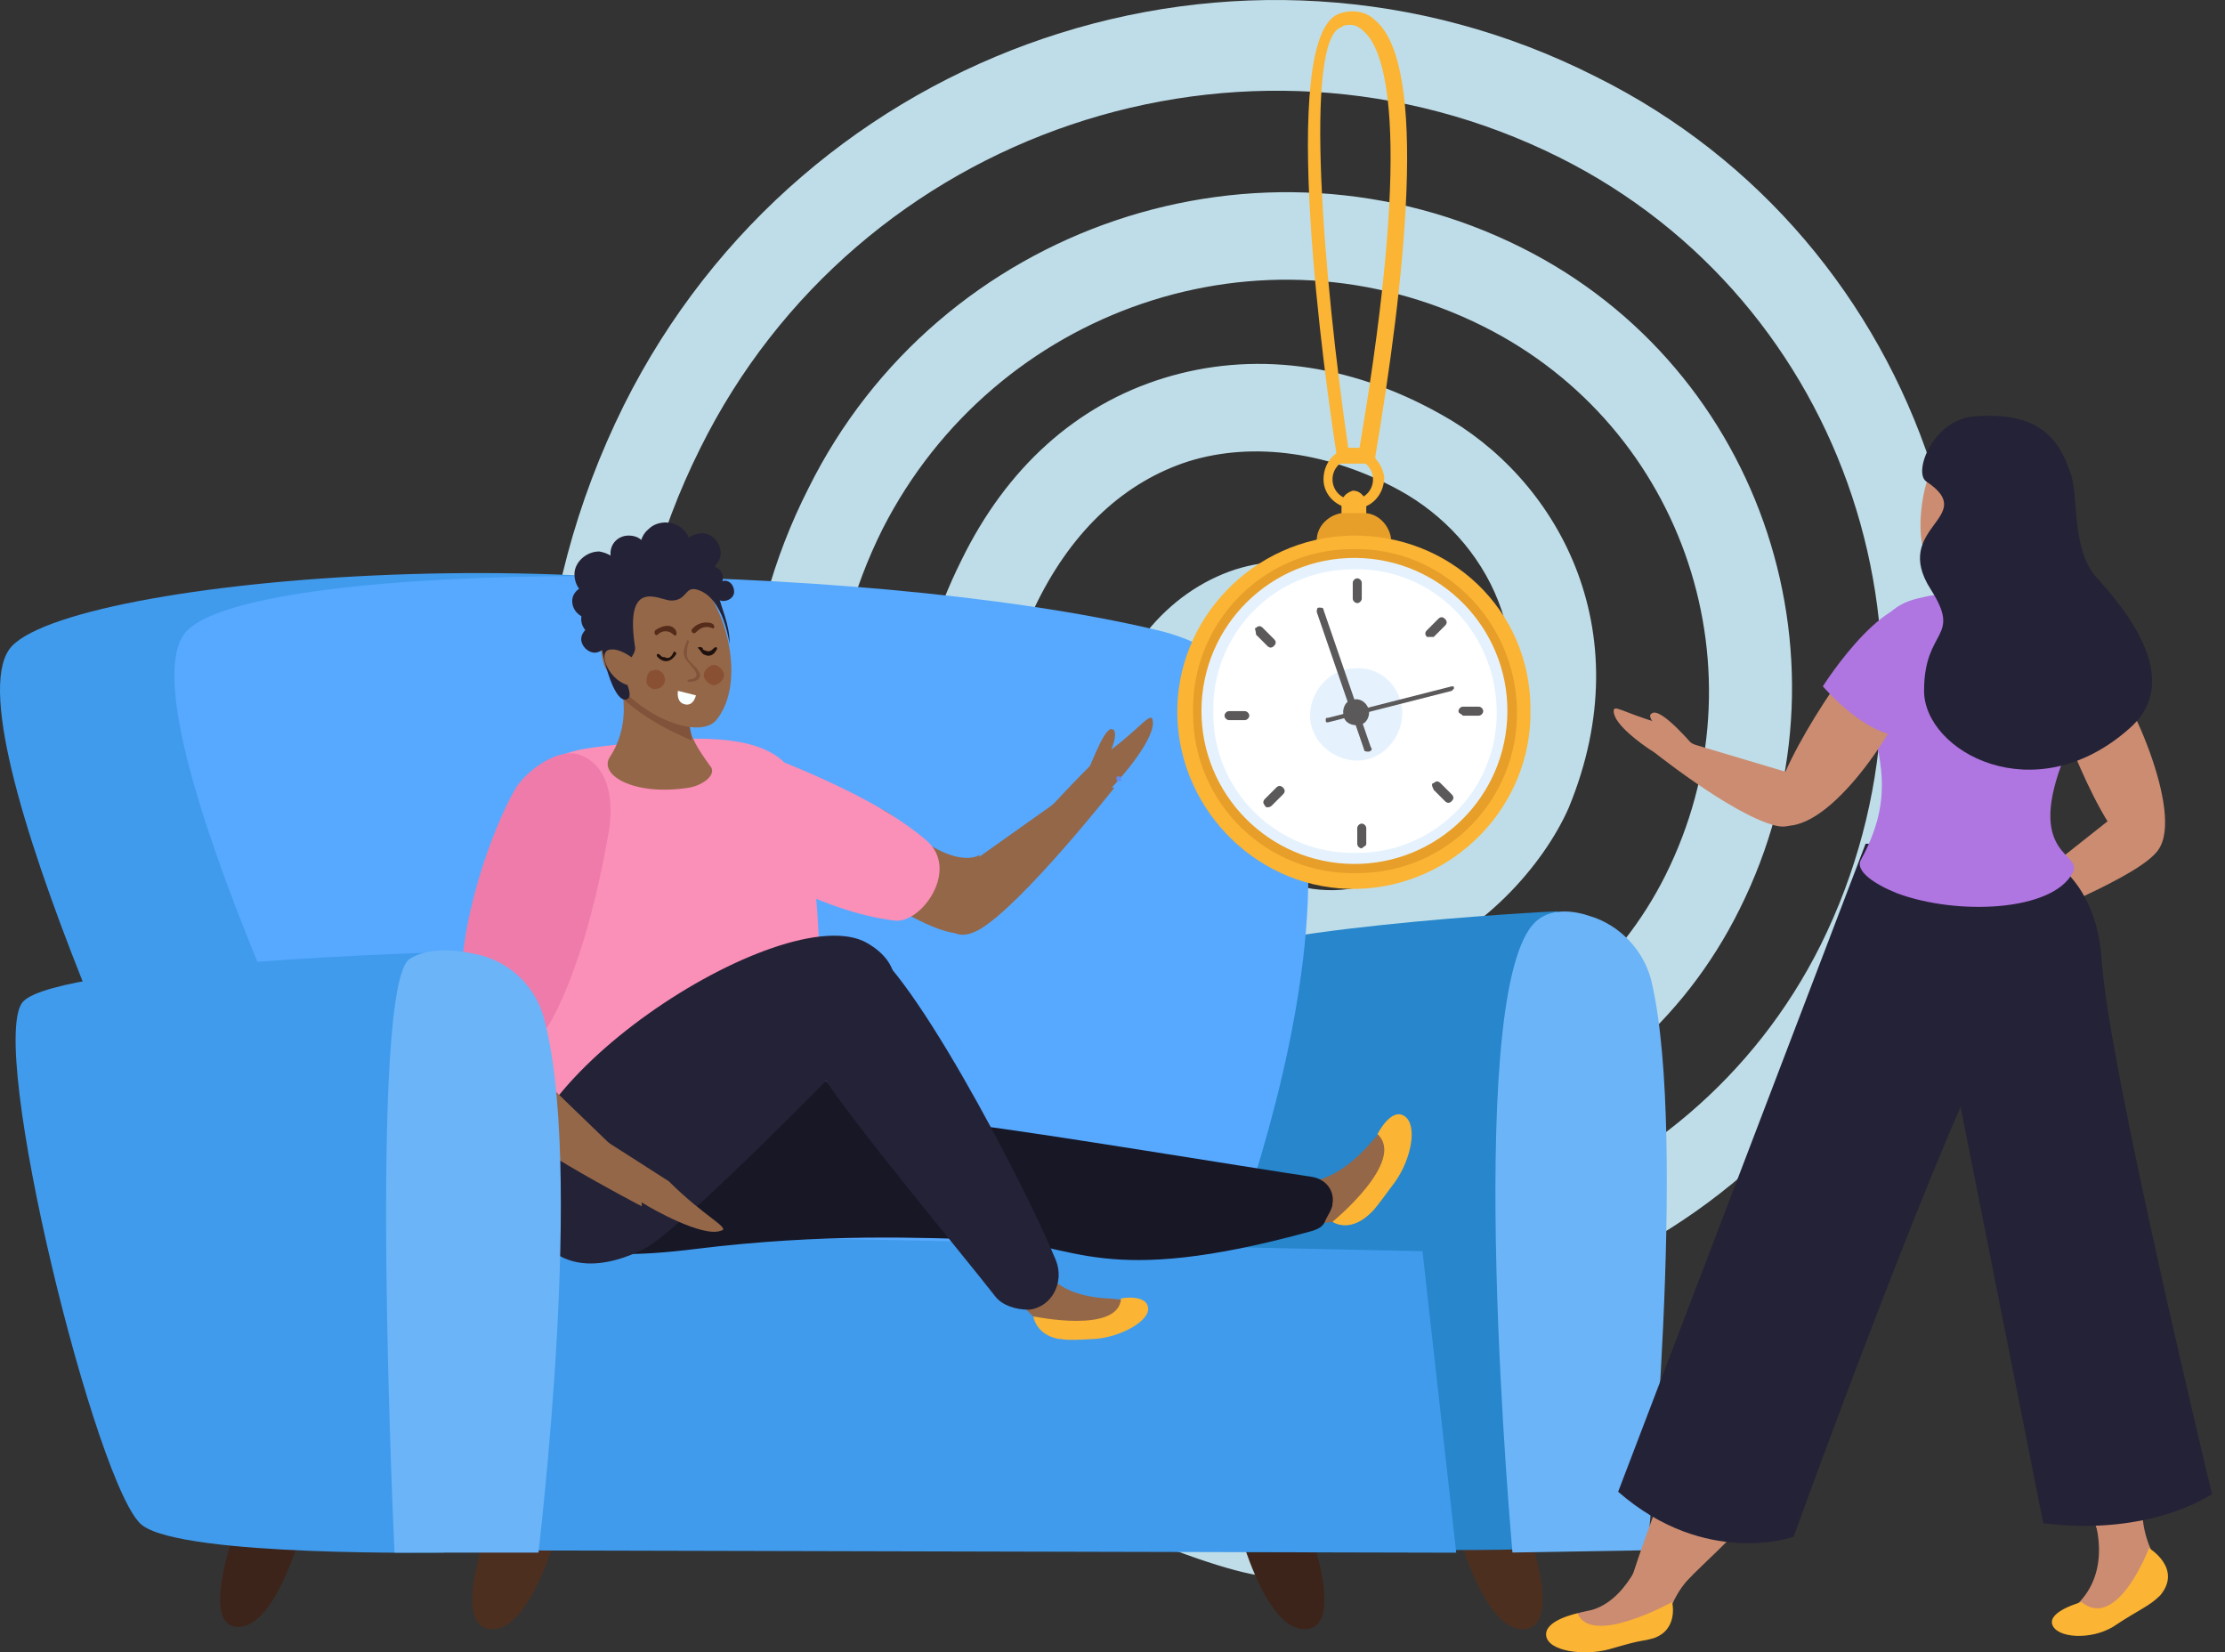 <svg width="101" height="75" viewBox="0 0 101 75" fill="none" xmlns="http://www.w3.org/2000/svg">
<rect x="0" y="0" width="101" height="75" fill="#333333" stroke="none"/>
<g id="Group">
<g id="Group_2">
<path id="Vector" d="M44.15 66.284C26.588 57.501 19.543 36.054 28.324 18.386C36.492 2.046 56.301 -4.694 72.433 3.476C87.443 10.931 93.467 29.314 86.013 44.428C79.07 58.42 62.121 64.139 48.234 57.194C35.369 50.76 30.162 35.033 36.697 22.165C42.619 10.216 57.22 5.314 69.064 11.237C80.091 16.752 84.482 30.233 78.968 41.263C73.863 51.577 61.406 55.764 51.196 50.658C42.006 46.062 38.739 35.237 43.64 25.433C45.682 21.246 48.847 18.386 52.829 17.161C56.811 15.935 61.202 16.446 65.388 18.795C70.596 21.654 74.578 28.497 71.208 36.667C70.085 39.22 67.226 42.59 63.346 43.816C60.487 44.735 57.526 44.326 54.871 42.59C51.298 40.241 49.562 36.871 50.072 33.194C50.583 29.824 52.931 26.863 56.097 25.841C59.058 24.922 62.121 25.841 64.469 28.395L61.61 31.05C60.283 29.62 58.751 29.007 57.22 29.518C55.484 30.029 54.054 31.765 53.85 33.705C53.544 35.85 54.667 37.892 57.016 39.322C58.649 40.446 60.487 40.65 62.223 40.139C64.775 39.322 67.022 36.973 67.737 35.237C70.187 29.212 67.43 24.412 63.55 22.267C60.385 20.531 56.913 20.02 53.952 20.939C51.093 21.858 48.745 24.003 47.111 27.271C43.129 35.237 45.58 43.714 52.931 47.39C61.202 51.577 71.412 48.105 75.599 39.731C80.193 30.539 76.518 19.407 67.328 14.812C57.322 9.808 45.171 13.995 40.066 24.003C34.552 35.033 39.045 48.411 49.97 53.926C61.917 59.849 76.62 54.947 82.644 42.897C89.179 29.722 83.869 13.688 70.8 7.152C56.505 0.003 38.943 5.927 31.796 20.327C23.933 36.054 30.264 55.254 45.886 63.015C62.938 71.288 63.142 75.679 44.15 66.284Z" fill="#BFDDE8"/>
</g>
<g id="Group_3">
<path id="Vector_2" d="M68.451 67.207C68.553 67.207 71.412 73.845 69.166 73.947C67.022 74.049 65.694 67.718 65.694 67.718L68.451 67.207Z" fill="#4D2F20"/>
</g>
<g id="Group_4">
<path id="Vector_3" d="M58.547 67.207C58.649 67.207 61.508 73.845 59.262 73.947C57.117 74.049 55.79 67.718 55.79 67.718L58.547 67.207Z" fill="#3D241A"/>
</g>
<g id="Group_5">
<path id="Vector_4" d="M70.698 41.363C70.289 41.363 55.382 42.18 53.85 43.916C52.319 45.755 55.892 67.916 57.628 69.346C59.364 70.776 70.902 70.265 70.902 70.265L70.698 41.363Z" fill="#2786CC"/>
</g>
<g id="Group_6">
<path id="Vector_5" d="M45.783 59.443C45.783 59.443 54.667 34.422 43.231 29.315C31.182 23.903 3.716 26.047 0.551 29.315C-2.615 32.584 8.821 56.379 10.557 59.443H45.783Z" fill="#409BED"/>
</g>
<g id="Group_7">
<path id="Vector_6" d="M55.075 58.727C55.075 58.727 66.306 31.867 52.522 28.599C38.738 25.331 11.884 25.331 8.515 28.599C5.145 31.867 16.99 55.663 18.828 58.727H55.075Z" fill="#56A9FF"/>
</g>
<g id="Group_8">
<path id="Vector_7" d="M23.014 67.207C22.912 67.207 20.053 73.845 22.299 73.947C24.443 74.049 25.771 67.718 25.771 67.718L23.014 67.207Z" fill="#4D2F20"/>
</g>
<g id="Group_9">
<path id="Vector_8" d="M11.477 67.41C11.375 67.41 8.72 73.742 10.762 73.844C12.804 73.946 14.132 67.921 14.132 67.921L11.477 67.41Z" fill="#3D241A"/>
</g>
<g id="Group_10">
<path id="Vector_9" d="M74.986 44.629C74.679 43.2 73.556 41.974 72.127 41.566C71.208 41.259 70.186 41.259 69.574 41.974C66.409 45.651 68.655 70.467 68.655 70.467L74.781 70.365C74.781 70.365 76.619 51.778 74.986 44.629Z" fill="#6BB4F7"/>
</g>
<g id="Group_11">
<path id="Vector_10" d="M64.571 56.79L25.567 55.973L23.627 70.373L66.103 70.475L64.571 56.79Z" fill="#409BED"/>
</g>
<g id="Group_12">
<g id="Group_13">
<path id="Vector_11" d="M20.359 49.131C20.359 49.744 20.87 50.255 21.483 50.255C22.095 50.255 22.606 49.744 22.606 49.131C22.606 48.518 22.095 48.008 21.483 48.008C20.87 48.008 20.359 48.518 20.359 49.131C20.359 49.335 20.768 49.335 20.768 49.131C20.87 48.11 22.299 48.11 22.299 49.131C22.299 50.152 20.768 50.152 20.768 49.131C20.666 48.927 20.359 48.927 20.359 49.131Z" fill="#517DD8"/>
</g>
</g>
<g id="Group_14">
<g id="Group_15">
<g id="Group_16">
<g id="Group_17">
<g id="Group_18">
<path id="Vector_12" d="M38.842 40.135C39.25 40.237 42.824 42.893 44.049 42.28C44.968 41.871 44.457 38.808 44.457 38.808C44.457 38.808 43.334 39.625 40.679 37.173C38.433 35.131 38.842 40.135 38.842 40.135Z" fill="#946748"/>
</g>
</g>
</g>
<g id="Group_19">
<g id="Group_20">
<g id="Group_21">
<g id="Group_22">
<g id="Group_23">
<g id="Group_24">
<g id="Group_25">
<g id="Group_26">
<g id="Group_27">
<path id="Vector_13" d="M46.907 37.466C46.907 37.466 49.46 34.708 49.766 34.504C51.604 33.279 52.217 32.257 52.319 32.666C52.523 33.483 50.787 35.423 50.481 35.73C50.175 36.138 49.358 36.955 48.949 37.159C48.745 37.466 46.907 37.466 46.907 37.466Z" fill="#946748"/>
</g>
</g>
</g>
</g>
</g>
</g>
</g>
</g>
<g id="Group_28">
<g id="Group_29">
<g id="Group_30">
<g id="Group_31">
<g id="Group_32">
<g id="Group_33">
<g id="Group_34">
<g id="Group_35">
<path id="Vector_14" d="M44.454 42.193C46.394 41.069 50.58 35.759 50.58 35.759L49.151 35.555L42.82 40.048C42.718 40.048 42.412 43.316 44.454 42.193Z" fill="#946748"/>
</g>
</g>
</g>
</g>
</g>
</g>
</g>
</g>
</g>
<g id="Group_36">
<g id="Group_37">
<g id="Group_38">
<path id="Vector_15" d="M34.654 34.223C33.225 33.61 31.591 33.61 30.978 34.836C30.672 35.55 31.183 36.98 31.897 37.695C33.327 39.023 37.207 41.372 40.576 41.78C41.802 41.984 43.639 39.431 42.006 38.104C39.964 36.367 36.696 35.04 34.654 34.223Z" fill="#FA8FB8"/>
</g>
</g>
</g>
</g>
<g id="Group_39">
<g id="Group_40">
<g id="Group_41">
<path id="Vector_16" d="M58.852 55.461C58.852 55.461 61.2 55.87 62.323 54.542C63.548 53.215 63.855 52.5 63.753 50.968C63.651 50.253 62.834 51.172 62.119 51.989C60.179 54.134 58.648 53.623 58.648 53.623L58.852 55.461Z" fill="#946748"/>
</g>
</g>
</g>
<g id="Group_42">
<g id="Group_43">
<g id="Group_44">
<path id="Vector_17" d="M60.486 55.458C60.486 55.458 63.856 52.7 62.528 51.475C62.528 51.475 63.141 50.249 63.754 50.658C64.366 51.066 64.06 52.598 63.345 53.619C62.222 55.151 62.324 54.947 62.12 55.151C61.201 55.968 60.486 55.458 60.486 55.458Z" fill="#FBB433"/>
</g>
</g>
</g>
<g id="Group_45">
<g id="Group_46">
<g id="Group_47">
<path id="Vector_18" d="M24.034 54.849C24.851 56.38 25.872 57.402 31.59 56.687C37.41 55.972 41.8 56.176 45.068 56.278C48.743 56.38 49.969 58.525 59.566 55.87C59.873 55.768 60.077 55.666 60.179 55.359C60.281 55.155 60.486 54.849 60.486 54.644C60.588 54.032 60.179 53.521 59.566 53.419C56.81 53.01 46.905 51.376 44.251 51.07C41.085 50.764 28.833 45.555 27.71 46.372C25.361 48.006 21.89 50.866 24.034 54.849Z" fill="#171726"/>
</g>
</g>
</g>
<g id="Group_48">
<g id="Group_49">
<g id="Group_50">
<path id="Vector_19" d="M24.954 48.109C24.954 48.109 22.198 50.765 23.321 54.237C24.444 57.709 25.669 51.173 25.669 51.173C25.669 51.173 26.282 49.233 24.954 48.109Z" fill="#FEA603"/>
</g>
</g>
</g>
<g id="Group_51">
<g id="Group_52">
<g id="Group_53">
<path id="Vector_20" d="M36.186 35.653C35.472 32.794 30.366 33.508 26.997 33.917C24.648 34.223 23.321 35.142 23.321 39.432C23.321 41.066 23.015 46.07 23.73 48.725C23.832 49.236 24.444 49.746 24.853 49.951C27.61 50.972 37.208 50.461 37.003 49.032C37.003 48.929 37.82 41.678 36.186 35.653Z" fill="#FA8FB8"/>
</g>
</g>
</g>
<g id="Group_54">
<g id="Group_55">
<g id="Group_56">
<g id="Group_57">
<g id="Group_58">
<g id="Group_59">
<path id="Vector_21" d="M27.917 30.234C27.917 30.234 31.389 31.154 31.184 31.358C30.98 31.664 31.287 32.277 31.287 32.788C31.287 33.4 31.695 34.013 32.206 34.728C32.614 35.136 31.899 35.647 31.287 35.749C28.734 36.158 27.1 35.136 27.713 34.319C28.938 32.379 27.917 30.234 27.917 30.234Z" fill="#946748"/>
</g>
</g>
</g>
</g>
</g>
</g>
<g id="Group_60">
<g id="Group_61">
<g id="Group_62">
<g id="Group_63">
<g id="Group_64">
<g id="Group_65">
<g id="Group_66">
<g id="Group_67">
<path id="Vector_22" d="M31.287 32.788C31.287 32.277 30.981 31.665 31.185 31.358C31.389 31.052 27.611 30.133 27.611 30.133C27.611 30.133 28.122 30.746 28.224 31.665C29.347 32.686 30.47 33.197 31.389 33.605C31.389 33.299 31.287 32.992 31.287 32.788Z" fill="#80533A"/>
</g>
</g>
</g>
</g>
</g>
</g>
</g>
</g>
<g id="Group_68">
<g id="Group_69">
<g id="Group_70">
<g id="Group_71">
<g id="Group_72">
<g id="Group_73">
<g id="Group_74">
<g id="Group_75">
<g id="Group_76">
<g id="Group_77">
<g id="Group_78">
<path id="Vector_23" d="M31.587 26.262C32.914 27.385 33.935 30.959 32.505 32.696C31.689 33.615 28.83 32.491 27.502 30.347C27.298 30.04 26.992 28.508 27.706 26.874C28.115 26.16 30.157 25.138 31.587 26.262Z" fill="#946748"/>
</g>
</g>
</g>
</g>
</g>
</g>
</g>
</g>
</g>
</g>
</g>
<g id="Group_79">
<g id="Group_80">
<g id="Group_81">
<g id="Group_82">
<g id="Group_83">
<g id="Group_84">
<g id="Group_85">
<g id="Group_86">
<g id="Group_87">
<path id="Vector_24" d="M33.119 29.2C33.119 29.404 32.915 27.055 31.587 26.748C31.077 26.646 31.179 27.259 30.464 27.259C29.954 27.259 28.32 26.136 28.831 29.404C28.831 29.608 28.729 29.71 28.626 29.914C28.524 30.119 28.831 30.527 28.831 30.731C28.831 30.936 28.32 30.323 28.32 30.527C28.32 30.834 28.831 31.651 28.422 31.753C27.912 31.855 27.401 30.221 27.197 28.689C27.197 28.28 26.891 26.748 26.891 26.442C26.891 25.727 30.362 24.808 31.792 24.91C32.711 24.91 32.404 26.136 32.608 26.953C32.711 27.566 33.119 28.28 33.119 29.2Z" fill="#242236"/>
</g>
</g>
</g>
</g>
</g>
</g>
</g>
</g>
</g>
<g id="Group_88">
<g id="Group_89">
<g id="Group_90">
<g id="Group_91">
<g id="Group_92">
<g id="Group_93">
<g id="Group_94">
<g id="Group_95">
<path id="Vector_25" d="M29.137 30.221C29.137 30.221 28.218 29.302 27.605 29.506C27.095 29.71 27.809 31.242 28.933 31.14C30.056 30.936 29.341 30.425 29.137 30.221Z" fill="#946748"/>
</g>
</g>
</g>
</g>
</g>
</g>
</g>
</g>
<g id="Group_96">
<g id="Group_97">
<g id="Group_98">
<path id="Vector_26" d="M31.896 26.15C31.896 26.456 32.101 26.66 32.305 26.66C32.611 26.66 32.815 26.456 32.815 26.252C32.815 25.946 32.611 25.741 32.407 25.741C32.101 25.639 31.896 25.843 31.896 26.15Z" fill="#242236"/>
</g>
</g>
</g>
<g id="Group_99">
<g id="Group_100">
<g id="Group_101">
<path id="Vector_27" d="M30.979 25.024C30.979 25.535 31.387 25.943 31.795 25.943C32.306 25.943 32.714 25.535 32.714 25.126C32.714 24.616 32.306 24.207 31.898 24.207C31.387 24.207 30.979 24.513 30.979 25.024Z" fill="#242236"/>
</g>
</g>
</g>
<g id="Group_102">
<g id="Group_103">
<g id="Group_104">
<path id="Vector_28" d="M29.344 25.643C29.753 26.154 30.57 26.154 30.978 25.746C31.489 25.337 31.489 24.52 31.08 24.112C30.672 23.601 29.855 23.601 29.447 24.009C28.936 24.418 28.936 25.235 29.344 25.643Z" fill="#242236"/>
</g>
</g>
</g>
<g id="Group_105">
<g id="Group_106">
<g id="Group_107">
<path id="Vector_29" d="M27.712 25.126C27.712 25.636 28.018 25.943 28.529 25.943C29.039 25.943 29.346 25.636 29.346 25.126C29.346 24.615 29.039 24.309 28.529 24.309C28.12 24.309 27.712 24.615 27.712 25.126Z" fill="#242236"/>
</g>
</g>
</g>
<g id="Group_108">
<g id="Group_109">
<g id="Group_110">
<path id="Vector_30" d="M26.077 26.052C26.077 26.665 26.486 27.074 27.098 27.176C27.711 27.176 28.119 26.767 28.221 26.155C28.221 25.542 27.813 25.133 27.2 25.031C26.588 25.031 26.077 25.542 26.077 26.052Z" fill="#242236"/>
</g>
</g>
</g>
<g id="Group_111">
<g id="Group_112">
<g id="Group_113">
<path id="Vector_31" d="M25.975 27.277C25.975 27.686 26.281 27.992 26.689 28.094C27.098 28.094 27.404 27.788 27.506 27.38C27.506 26.971 27.2 26.665 26.791 26.562C26.383 26.562 25.975 26.869 25.975 27.277Z" fill="#242236"/>
</g>
</g>
</g>
<g id="Group_114">
<g id="Group_115">
<g id="Group_116">
<path id="Vector_32" d="M26.383 28.094C26.383 28.502 26.689 28.809 27.098 28.911C27.506 28.911 27.812 28.604 27.914 28.196C27.914 27.787 27.608 27.481 27.2 27.379C26.791 27.379 26.383 27.685 26.383 28.094Z" fill="#242236"/>
</g>
</g>
</g>
<g id="Group_117">
<g id="Group_118">
<g id="Group_119">
<path id="Vector_33" d="M32.406 26.768C32.406 27.074 32.611 27.279 32.815 27.279C33.121 27.279 33.325 27.074 33.325 26.87C33.325 26.564 33.121 26.359 32.917 26.359C32.611 26.359 32.406 26.564 32.406 26.768Z" fill="#242236"/>
</g>
</g>
</g>
<g id="Group_120">
<g id="Group_121">
<g id="Group_122">
<path id="Vector_34" d="M26.383 29.011C26.383 29.318 26.689 29.624 26.995 29.624C27.302 29.624 27.608 29.318 27.608 29.011C27.608 28.705 27.302 28.398 26.995 28.398C26.689 28.398 26.383 28.705 26.383 29.011Z" fill="#242236"/>
</g>
</g>
</g>
<g id="Group_123">
<g id="Group_124">
<g id="Group_125">
<path id="Vector_35" d="M45.989 58.632C45.989 58.632 47.01 60.47 48.644 60.572C50.278 60.674 50.992 60.47 52.014 59.551C52.422 59.142 51.401 59.04 50.38 58.938C47.725 58.836 47.317 57.406 47.317 57.406L45.989 58.632Z" fill="#946748"/>
</g>
</g>
</g>
<g id="Group_126">
<g id="Group_127">
<g id="Group_128">
<path id="Vector_36" d="M46.907 59.748C46.907 59.748 50.787 60.565 50.889 58.931C50.889 58.931 52.013 58.727 52.115 59.34C52.217 59.952 50.889 60.667 49.766 60.769C48.133 60.871 48.337 60.769 48.03 60.769C47.009 60.565 46.907 59.748 46.907 59.748Z" fill="#FBB433"/>
</g>
</g>
</g>
<g id="Group_129">
<g id="Group_130">
<g id="Group_131">
<path id="Vector_37" d="M38.331 48.209C38.331 48.209 30.979 55.767 29.243 56.686C27.814 57.401 24.955 58.32 23.73 54.745C21.892 49.537 35.574 40.652 39.352 42.797C42.721 44.737 38.331 48.209 38.331 48.209Z" fill="#242236"/>
</g>
</g>
</g>
<g id="Group_132">
<g id="Group_133">
<g id="Group_134">
<path id="Vector_38" d="M46.704 59.446C47.725 59.344 48.338 58.221 47.929 57.2C46.602 53.932 40.986 43.106 38.944 42.698C35.779 42.085 35.064 45.251 37.208 48.621C38.535 50.766 43.743 56.995 45.172 58.834C45.479 59.242 46.091 59.446 46.704 59.446Z" fill="#242236"/>
</g>
</g>
</g>
<g id="Group_135">
<g id="Group_136">
<g id="Group_137">
<g id="Group_138">
<path id="Vector_39" d="M22.297 43.412C22.195 43.82 20.255 48.11 21.072 49.233C21.685 50.05 24.748 48.927 24.748 48.927C24.748 48.927 23.727 48.007 25.667 44.637C27.403 41.982 22.297 43.412 22.297 43.412Z" fill="#946748"/>
</g>
</g>
</g>
<g id="Group_139">
<g id="Group_140">
<g id="Group_141">
<g id="Group_142">
<g id="Group_143">
<g id="Group_144">
<g id="Group_145">
<g id="Group_146">
<g id="Group_147">
<path id="Vector_40" d="M26.686 51.27C26.686 51.27 30.056 53.414 30.362 53.618C31.996 55.252 33.221 55.763 32.711 55.865C31.894 56.172 29.546 54.844 29.239 54.64C28.831 54.435 27.708 53.618 27.401 53.414C27.095 53.108 26.686 51.27 26.686 51.27Z" fill="#946748"/>
</g>
</g>
</g>
</g>
</g>
</g>
</g>
</g>
<g id="Group_148">
<g id="Group_149">
<g id="Group_150">
<g id="Group_151">
<g id="Group_152">
<g id="Group_153">
<g id="Group_154">
<g id="Group_155">
<path id="Vector_41" d="M21.274 49.648C22.805 51.487 29.136 54.755 29.136 54.755L29.034 53.223L23.111 47.504C23.214 47.504 19.742 47.81 21.274 49.648Z" fill="#946748"/>
</g>
</g>
</g>
</g>
</g>
</g>
</g>
</g>
</g>
<g id="Group_156">
<g id="Group_157">
<g id="Group_158">
<path id="Vector_42" d="M27.607 37.896C27.913 36.262 27.607 34.628 26.178 34.219C25.361 34.015 24.033 34.832 23.421 35.751C22.4 37.487 20.664 42.083 20.97 45.555C21.072 46.883 24.034 48.313 25.055 46.27C26.382 43.819 27.199 40.245 27.607 37.896Z" fill="#EF7BAB"/>
</g>
</g>
</g>
</g>
<g id="Group_159">
<g id="Group_160">
<g id="Group_161">
<g id="Group_162">
<path id="Vector_43" d="M50.888 35.246C50.888 35.246 50.888 35.348 50.888 35.45C50.888 35.45 50.786 35.45 50.684 35.45C50.684 35.45 50.684 35.348 50.684 35.246C50.786 35.246 50.888 35.246 50.888 35.246Z" fill="#618BF0"/>
</g>
</g>
</g>
</g>
<g id="Group_163">
<g id="Group_164">
<g id="Group_165">
<path id="Vector_44" d="M49.153 35.442C49.358 35.238 50.072 32.991 50.481 33.093C50.889 33.195 50.276 34.523 49.97 35.034C49.664 35.442 49.153 35.442 49.153 35.442Z" fill="#946748"/>
</g>
</g>
</g>
<g id="Group_166">
<g id="Group_167">
<g id="Group_168">
<g id="Group_169">
<g id="Group_170">
<path id="Vector_45" d="M29.956 29.723C30.058 29.825 30.058 29.825 30.16 29.825C30.364 29.927 30.466 29.825 30.569 29.62C30.569 29.518 30.773 29.62 30.671 29.723C30.466 30.029 30.16 30.131 29.854 29.825C29.752 29.723 29.854 29.62 29.956 29.723Z" fill="#1E100C"/>
</g>
</g>
</g>
</g>
<g id="Group_171">
<g id="Group_172">
<g id="Group_173">
<g id="Group_174">
<path id="Vector_46" d="M31.897 29.416C31.897 29.518 31.999 29.519 31.999 29.519C32.203 29.621 32.306 29.518 32.408 29.416C32.51 29.314 32.612 29.416 32.51 29.519C32.408 29.723 32.203 29.825 31.999 29.723C31.897 29.723 31.795 29.518 31.693 29.416C31.591 29.416 31.795 29.314 31.897 29.416Z" fill="#1E100C"/>
</g>
</g>
</g>
</g>
<g id="Group_175">
<g id="Group_176">
<g id="Group_177">
<path id="Vector_47" d="M32.306 28.497C31.999 28.394 31.795 28.496 31.591 28.701C31.489 28.803 31.387 28.701 31.387 28.599C31.591 28.292 31.999 28.19 32.306 28.292C32.51 28.394 32.408 28.599 32.306 28.497Z" fill="#552B19"/>
</g>
</g>
</g>
<g id="Group_178">
<g id="Group_179">
<g id="Group_180">
<path id="Vector_48" d="M30.569 28.804C30.365 28.6 30.059 28.6 29.854 28.804C29.752 28.906 29.65 28.702 29.752 28.6C30.059 28.395 30.467 28.293 30.671 28.6C30.773 28.804 30.671 28.906 30.569 28.804Z" fill="#552B19"/>
</g>
</g>
</g>
<g id="Group_181">
<g id="Group_182">
<g id="Group_183">
<path id="Vector_49" d="M31.286 29.108C31.183 29.312 31.183 29.516 31.183 29.721C31.183 30.027 31.49 30.129 31.694 30.436C31.898 30.742 31.694 30.946 31.286 30.946C31.183 30.946 31.183 30.844 31.286 30.844C32.102 30.742 31.183 30.129 31.081 29.823C30.979 29.619 31.081 29.312 31.183 29.108C31.183 29.006 31.286 29.108 31.286 29.108Z" fill="#80533A"/>
</g>
</g>
</g>
<g id="Group_184">
<g id="Group_185">
<path id="Vector_50" d="M30.774 31.355C30.774 31.355 30.672 31.866 31.08 31.968C31.489 32.07 31.591 31.56 31.591 31.56L30.774 31.355Z" fill="#FAFFFF"/>
</g>
</g>
<g id="Group_186">
<g id="Group_187">
<path id="Vector_51" d="M29.344 30.944C29.344 31.148 29.65 31.352 29.854 31.25C30.058 31.25 30.263 30.944 30.161 30.74C30.161 30.535 29.854 30.331 29.65 30.433C29.446 30.433 29.344 30.638 29.344 30.944Z" fill="#895033"/>
</g>
</g>
<g id="Group_188">
<g id="Group_189">
<path id="Vector_52" d="M32.713 30.333C32.509 30.129 32.305 30.129 32.1 30.333C31.896 30.537 31.896 30.741 32.1 30.946C32.305 31.15 32.509 31.15 32.713 30.946C32.917 30.741 32.917 30.537 32.713 30.333Z" fill="#895033"/>
</g>
</g>
</g>
</g>
<g id="Group_190">
<path id="Vector_53" d="M20.768 43.199C20.36 43.199 2.798 43.71 1.062 45.446C-0.674 47.182 4.431 67.812 6.474 69.242C8.414 70.671 20.156 70.467 20.156 70.467L20.768 43.199Z" fill="#409BED"/>
</g>
<g id="Group_191">
<path id="Vector_54" d="M24.647 46.062C24.239 44.734 23.116 43.611 21.584 43.304C20.665 43.1 19.44 42.998 18.623 43.508C16.683 44.53 17.908 70.47 17.908 70.47H24.443C24.443 70.368 26.587 52.802 24.647 46.062Z" fill="#6BB4F7"/>
</g>
<g id="Group_192">
<g id="Group_193">
<path id="Vector_55" d="M93.262 31.762C92.956 30.945 93.16 29.923 93.977 29.515C94.487 29.311 95.1 29.821 95.611 30.332C96.734 31.557 99.286 37.276 97.857 38.706C96.529 40.136 94.079 34.417 93.262 31.762Z" fill="#CC8C71"/>
</g>
<g id="Group_194">
<g id="Group_195">
<g id="Group_196">
<g id="Group_197">
<g id="Group_198">
<g id="Group_199">
<g id="Group_200">
<path id="Vector_56" d="M93.671 39.629C93.671 39.629 91.016 40.956 90.812 41.059C89.484 42.182 88.565 42.386 88.872 42.591C89.382 42.897 91.22 42.08 91.526 41.978C91.833 41.876 92.65 41.365 92.956 41.161C93.262 40.957 93.671 39.629 93.671 39.629Z" fill="#CC8C71"/>
</g>
</g>
</g>
</g>
</g>
</g>
<g id="Group_201">
<g id="Group_202">
<g id="Group_203">
<g id="Group_204">
<g id="Group_205">
<g id="Group_206">
<path id="Vector_57" d="M97.757 38.82C96.531 40.046 91.528 41.986 91.528 41.986V40.557L96.429 36.676C96.429 36.676 98.982 37.595 97.757 38.82Z" fill="#CC8C71"/>
</g>
</g>
</g>
</g>
</g>
</g>
</g>
<g id="Group_207">
<g id="Group_208">
<g id="Group_209">
<g id="Group_210">
<g id="Group_211">
<g id="Group_212">
<g id="Group_213">
<path id="Vector_58" d="M87.541 21.65C87.133 22.671 86.622 26.143 88.766 26.246C89.685 26.348 91.115 24.509 91.319 22.875C91.421 22.16 90.809 21.139 89.685 20.629C89.277 20.424 88.052 20.424 87.541 21.65Z" fill="#CC8C71"/>
</g>
</g>
</g>
</g>
</g>
</g>
</g>
<g id="Group_214">
<path id="Vector_59" d="M87.647 24.612C87.647 24.612 88.873 26.144 87.647 27.267C86.422 28.492 90.915 27.88 90.915 27.88L90.404 23.488L87.647 24.612Z" fill="#CC8C71"/>
</g>
<g id="Group_215">
<path id="Vector_60" d="M97.142 32.17C97.142 32.17 95.508 26.962 93.262 27.677C90.913 28.392 93.568 33.804 93.568 33.804C93.568 33.804 96.121 33.498 97.142 32.17Z" fill="#E08B03"/>
</g>
<g id="Group_216">
<path id="Vector_61" d="M97.244 68.223C97.244 68.223 97.142 69.244 97.652 70.367C98.061 71.389 95.917 73.737 94.589 74.146C93.977 74.35 93.364 73.635 94.181 72.921C96.019 71.287 94.998 68.733 94.998 68.733L97.244 68.223Z" fill="#CC8C71"/>
</g>
<g id="Group_217">
<path id="Vector_62" d="M97.55 70.266C97.55 70.266 96.121 74.044 94.487 72.717C94.487 72.717 92.955 73.125 93.16 73.738C93.364 74.351 94.895 74.453 95.916 73.84C97.142 73.023 97.55 72.921 98.061 72.41C99.082 71.185 97.55 70.266 97.55 70.266Z" fill="#FBB433"/>
</g>
<g id="Group_218">
<path id="Vector_63" d="M96.223 56.066C96.325 56.474 96.733 58.006 97.141 59.538C98.061 62.806 97.55 66.891 97.244 68.219C97.244 68.525 97.244 68.729 97.244 69.036C97.244 70.261 95.814 70.874 95.712 70.67C94.997 69.036 91.832 60.968 91.832 57.291C91.832 51.981 92.853 46.466 96.223 56.066Z" fill="#CC8C71"/>
</g>
<g id="Group_219">
<path id="Vector_64" d="M91.424 38.297C91.424 38.297 95.1 38.807 95.406 43.607C95.712 48.407 100.409 67.811 100.409 67.811C100.409 67.811 97.652 69.752 92.751 69.139L86.625 38.297H91.424Z" fill="#242236"/>
</g>
<g id="Group_220">
<g id="Group_221">
<path id="Vector_65" d="M76.822 71.491C76.822 71.491 76.005 72.206 75.699 73.432C75.393 74.555 72.023 74.963 70.696 74.351C70.083 74.044 70.9 73.329 72.023 73.125C73.861 72.819 74.678 70.266 74.678 70.266L76.822 71.491Z" fill="#CC8C71"/>
</g>
<g id="Group_222">
<path id="Vector_66" d="M75.903 72.715C75.903 72.715 72.228 74.757 71.615 73.225C71.615 73.225 70.083 73.532 70.186 74.247C70.288 74.962 71.921 75.166 73.044 74.859C74.78 74.349 74.372 74.553 75.087 74.349C76.21 73.94 75.903 72.715 75.903 72.715Z" fill="#FBB433"/>
</g>
<g id="Group_223">
<path id="Vector_67" d="M84.175 61.075C84.073 61.484 83.256 63.016 82.541 64.445C81.112 67.611 77.844 70.471 76.823 71.492C76.619 71.696 76.415 71.9 76.211 72.105C75.394 73.126 73.76 72.615 73.862 72.309C74.373 70.471 77.334 61.994 79.886 59.033C83.46 54.845 87.953 51.067 84.175 61.075Z" fill="#CC8C71"/>
</g>
</g>
<g id="Group_224">
<path id="Vector_68" d="M89.79 38.297C89.79 38.297 93.466 41.973 90.913 46.263C88.361 50.552 81.417 69.752 81.417 69.752C81.417 69.752 77.435 71.182 73.453 67.709L84.685 38.297H89.79Z" fill="#242236"/>
</g>
<g id="Group_225">
<path id="Vector_69" d="M87.033 27.166C89.484 26.554 91.832 26.962 93.568 27.575C96.733 28.8 93.874 33.907 93.568 34.724C92.037 38.911 94.589 38.707 94.079 39.626C93.16 41.362 88.871 41.566 86.114 40.545C85.093 40.136 84.174 39.524 84.481 39.013C86.319 35.643 84.889 33.907 84.991 31.762C84.889 29.413 84.991 27.677 87.033 27.166Z" fill="#AF75E1"/>
</g>
<g id="Group_226">
<path id="Vector_70" d="M84.277 29.822C84.787 29.107 85.808 28.698 86.625 29.209C87.034 29.515 87.034 30.332 86.829 30.945C86.421 32.579 83.358 37.481 81.112 37.481C79.172 37.481 82.541 31.966 84.277 29.822Z" fill="#CC8C71"/>
</g>
<g id="Group_227">
<path id="Vector_71" d="M86.115 33.397C86.115 33.397 89.586 29.21 87.748 27.678C85.91 26.146 82.745 31.151 82.745 31.151C82.745 31.151 84.481 33.193 86.115 33.397Z" fill="#AF75E1"/>
</g>
<g id="Group_228">
<path id="Vector_72" d="M89.688 18.893C87.748 18.995 86.829 21.447 87.442 21.855C89.893 23.489 85.808 23.898 87.646 26.757C89.076 29.004 87.34 28.493 87.34 31.353C87.34 34.11 92.343 36.868 96.632 33.089C98.776 31.251 97.346 28.595 95.202 26.247C93.977 24.919 94.385 22.468 93.977 21.447C93.466 19.915 92.547 18.689 89.688 18.893Z" fill="#242236"/>
</g>
<g id="Group_229">
<path id="Vector_73" d="M76.924 33.91C76.924 33.91 75.393 32.072 74.984 32.378C74.576 32.582 75.903 33.604 75.903 33.604L76.924 33.91Z" fill="#CC8C71"/>
</g>
<g id="Group_230">
<g id="Group_231">
<g id="Group_232">
<g id="Group_233">
<g id="Group_234">
<g id="Group_235">
<g id="Group_236">
<path id="Vector_74" d="M77.948 34.423C77.948 34.423 75.395 32.891 75.191 32.789C73.557 32.279 73.251 31.972 73.251 32.279C73.251 32.891 74.578 33.81 74.885 34.015C75.191 34.219 76.008 34.525 76.314 34.627C76.621 34.832 77.948 34.423 77.948 34.423Z" fill="#CC8C71"/>
</g>
</g>
</g>
</g>
</g>
</g>
<g id="Group_237">
<g id="Group_238">
<g id="Group_239">
<g id="Group_240">
<g id="Group_241">
<g id="Group_242">
<path id="Vector_75" d="M80.599 37.475C78.557 36.965 74.779 33.901 74.779 33.901L75.902 33.492L81.722 35.228C81.722 35.228 82.335 37.884 80.599 37.475Z" fill="#CC8C71"/>
</g>
</g>
</g>
</g>
</g>
</g>
</g>
</g>
<g id="Group_243">
<g id="Group_244">
<path id="Vector_76" d="M60.691 21.043V20.737C60.181 17.571 57.935 1.639 60.794 0.618C61.406 0.413 62.019 0.516 62.427 0.924C64.878 2.967 63.755 12.873 62.427 20.737V21.043H60.691ZM61.304 1.128C61.202 1.128 60.998 1.128 60.896 1.23C59.16 1.741 60.079 12.669 61.202 20.328H61.713C64.265 5.316 62.734 2.15 61.917 1.435C61.713 1.231 61.508 1.128 61.304 1.128Z" fill="#FBB433"/>
</g>
<g id="Group_245">
<path id="Vector_77" d="M61.508 24.516C61.202 24.516 60.998 24.312 60.895 24.006V22.882C60.895 22.576 61.1 22.372 61.406 22.27C61.712 22.27 61.917 22.474 62.019 22.78V23.904C62.019 24.21 61.815 24.516 61.508 24.516Z" fill="#FBB433"/>
<path id="Vector_78" d="M61.406 20.328C60.691 20.328 60.078 20.941 60.078 21.758C60.078 22.473 60.691 23.085 61.508 23.085C62.222 23.085 62.835 22.473 62.835 21.656C62.733 20.941 62.12 20.328 61.406 20.328ZM61.406 22.677C60.895 22.677 60.487 22.268 60.487 21.758C60.487 21.247 60.895 20.839 61.406 20.839C61.916 20.839 62.325 21.247 62.325 21.758C62.325 22.268 61.916 22.677 61.406 22.677Z" fill="#FBB433"/>
<path id="Vector_79" d="M62.018 25.638H60.997C60.384 25.638 59.874 25.127 59.772 24.515C59.772 23.902 60.282 23.391 60.895 23.289H61.916C62.528 23.289 63.039 23.8 63.141 24.413C63.141 25.025 62.63 25.536 62.018 25.638Z" fill="#E89F2A"/>
<path id="Vector_80" d="M69.472 32.175C69.574 36.566 66.001 40.242 61.61 40.345C57.219 40.447 53.544 36.872 53.442 32.481C53.34 28.09 56.913 24.413 61.304 24.311C65.796 24.209 69.472 27.681 69.472 32.175Z" fill="#FBB433"/>
<path id="Vector_81" d="M68.86 32.175C68.962 36.26 65.695 39.63 61.61 39.63C57.526 39.733 54.157 36.465 54.157 32.379C54.054 28.294 57.322 24.924 61.406 24.924C65.388 24.822 68.758 28.09 68.86 32.175Z" fill="#E89F2A"/>
<path id="Vector_82" d="M68.414 32.661C68.631 28.832 65.704 25.552 61.875 25.335C58.047 25.117 54.767 28.046 54.55 31.875C54.333 35.704 57.261 38.984 61.089 39.202C64.918 39.419 68.197 36.49 68.414 32.661Z" fill="#E5F2FD"/>
<path id="Vector_83" d="M67.94 32.174C68.042 35.749 65.183 38.711 61.61 38.711C58.036 38.813 55.075 35.953 55.075 32.379C54.973 28.804 57.832 25.843 61.406 25.843C64.979 25.74 67.838 28.6 67.94 32.174Z" fill="white"/>
<path id="Vector_84" d="M63.652 32.378C63.652 33.502 62.733 34.523 61.61 34.523C60.487 34.523 59.466 33.604 59.466 32.48C59.466 31.357 60.385 30.336 61.508 30.336C62.631 30.234 63.652 31.153 63.652 32.378Z" fill="#E5F2FD"/>
<g id="Group_246">
<path id="Vector_85" d="M62.121 32.173C62.224 32.48 62.019 32.888 61.713 32.888C61.407 32.99 60.998 32.786 60.998 32.48C60.896 32.173 61.1 31.765 61.407 31.765C61.713 31.663 62.019 31.867 62.121 32.173Z" fill="#5B595A"/>
<path id="Vector_86" d="M62.121 34.114C62.019 34.114 61.917 34.114 61.917 34.012L59.773 27.782C59.773 27.68 59.773 27.578 59.875 27.578C59.977 27.578 60.079 27.578 60.079 27.68L62.223 33.91C62.325 34.012 62.223 34.114 62.121 34.114Z" fill="#5B595A"/>
<path id="Vector_87" d="M65.899 31.357L60.283 32.786C60.181 32.786 60.181 32.786 60.181 32.684C60.181 32.582 60.181 32.582 60.283 32.582L65.899 31.152C66.001 31.152 66.001 31.152 66.001 31.254L65.899 31.357Z" fill="#5B595A"/>
</g>
<path id="Vector_88" d="M61.815 38.506C61.712 38.506 61.61 38.404 61.61 38.302V37.587C61.61 37.485 61.712 37.383 61.815 37.383C61.917 37.383 62.019 37.485 62.019 37.587V38.302C62.019 38.404 61.917 38.404 61.815 38.506Z" fill="#5B595A"/>
<path id="Vector_89" d="M61.611 27.373C61.508 27.373 61.406 27.271 61.406 27.169V26.454C61.406 26.352 61.508 26.25 61.611 26.25C61.713 26.25 61.815 26.352 61.815 26.454V27.169C61.815 27.271 61.713 27.373 61.611 27.373Z" fill="#5B595A"/>
<path id="Vector_90" d="M55.586 32.482C55.586 32.38 55.688 32.277 55.79 32.277H56.505C56.607 32.277 56.709 32.38 56.709 32.482C56.709 32.584 56.607 32.686 56.505 32.686H55.79C55.688 32.686 55.586 32.584 55.586 32.482Z" fill="#5B595A"/>
<path id="Vector_91" d="M66.205 32.279C66.205 32.176 66.307 32.074 66.409 32.074H67.124C67.226 32.074 67.328 32.176 67.328 32.279C67.328 32.381 67.226 32.483 67.124 32.483H66.409C66.307 32.381 66.205 32.381 66.205 32.279Z" fill="#5B595A"/>
<path id="Vector_92" d="M57.423 36.566C57.321 36.463 57.321 36.361 57.423 36.259L57.934 35.748C58.036 35.646 58.138 35.646 58.24 35.748C58.342 35.851 58.342 35.953 58.24 36.055L57.73 36.566C57.627 36.668 57.423 36.668 57.423 36.566Z" fill="#5B595A"/>
<path id="Vector_93" d="M64.776 28.909C64.674 28.807 64.674 28.705 64.776 28.603L65.286 28.092C65.388 27.99 65.49 27.99 65.593 28.092C65.695 28.194 65.695 28.297 65.593 28.399L65.082 28.909C64.98 28.909 64.878 28.909 64.776 28.909Z" fill="#5B595A"/>
<path id="Vector_94" d="M57.015 28.498C57.117 28.396 57.219 28.396 57.321 28.498L57.832 29.009C57.934 29.111 57.934 29.213 57.832 29.316C57.73 29.418 57.628 29.418 57.526 29.316L57.015 28.805C57.015 28.601 56.913 28.498 57.015 28.498Z" fill="#5B595A"/>
<path id="Vector_95" d="M65.082 35.545C65.184 35.443 65.286 35.443 65.388 35.545L65.898 36.056C66 36.158 66 36.26 65.898 36.362C65.796 36.465 65.694 36.465 65.592 36.362L65.082 35.852C64.979 35.648 64.979 35.545 65.082 35.545Z" fill="#5B595A"/>
</g>
</g>
</g>
</svg>
